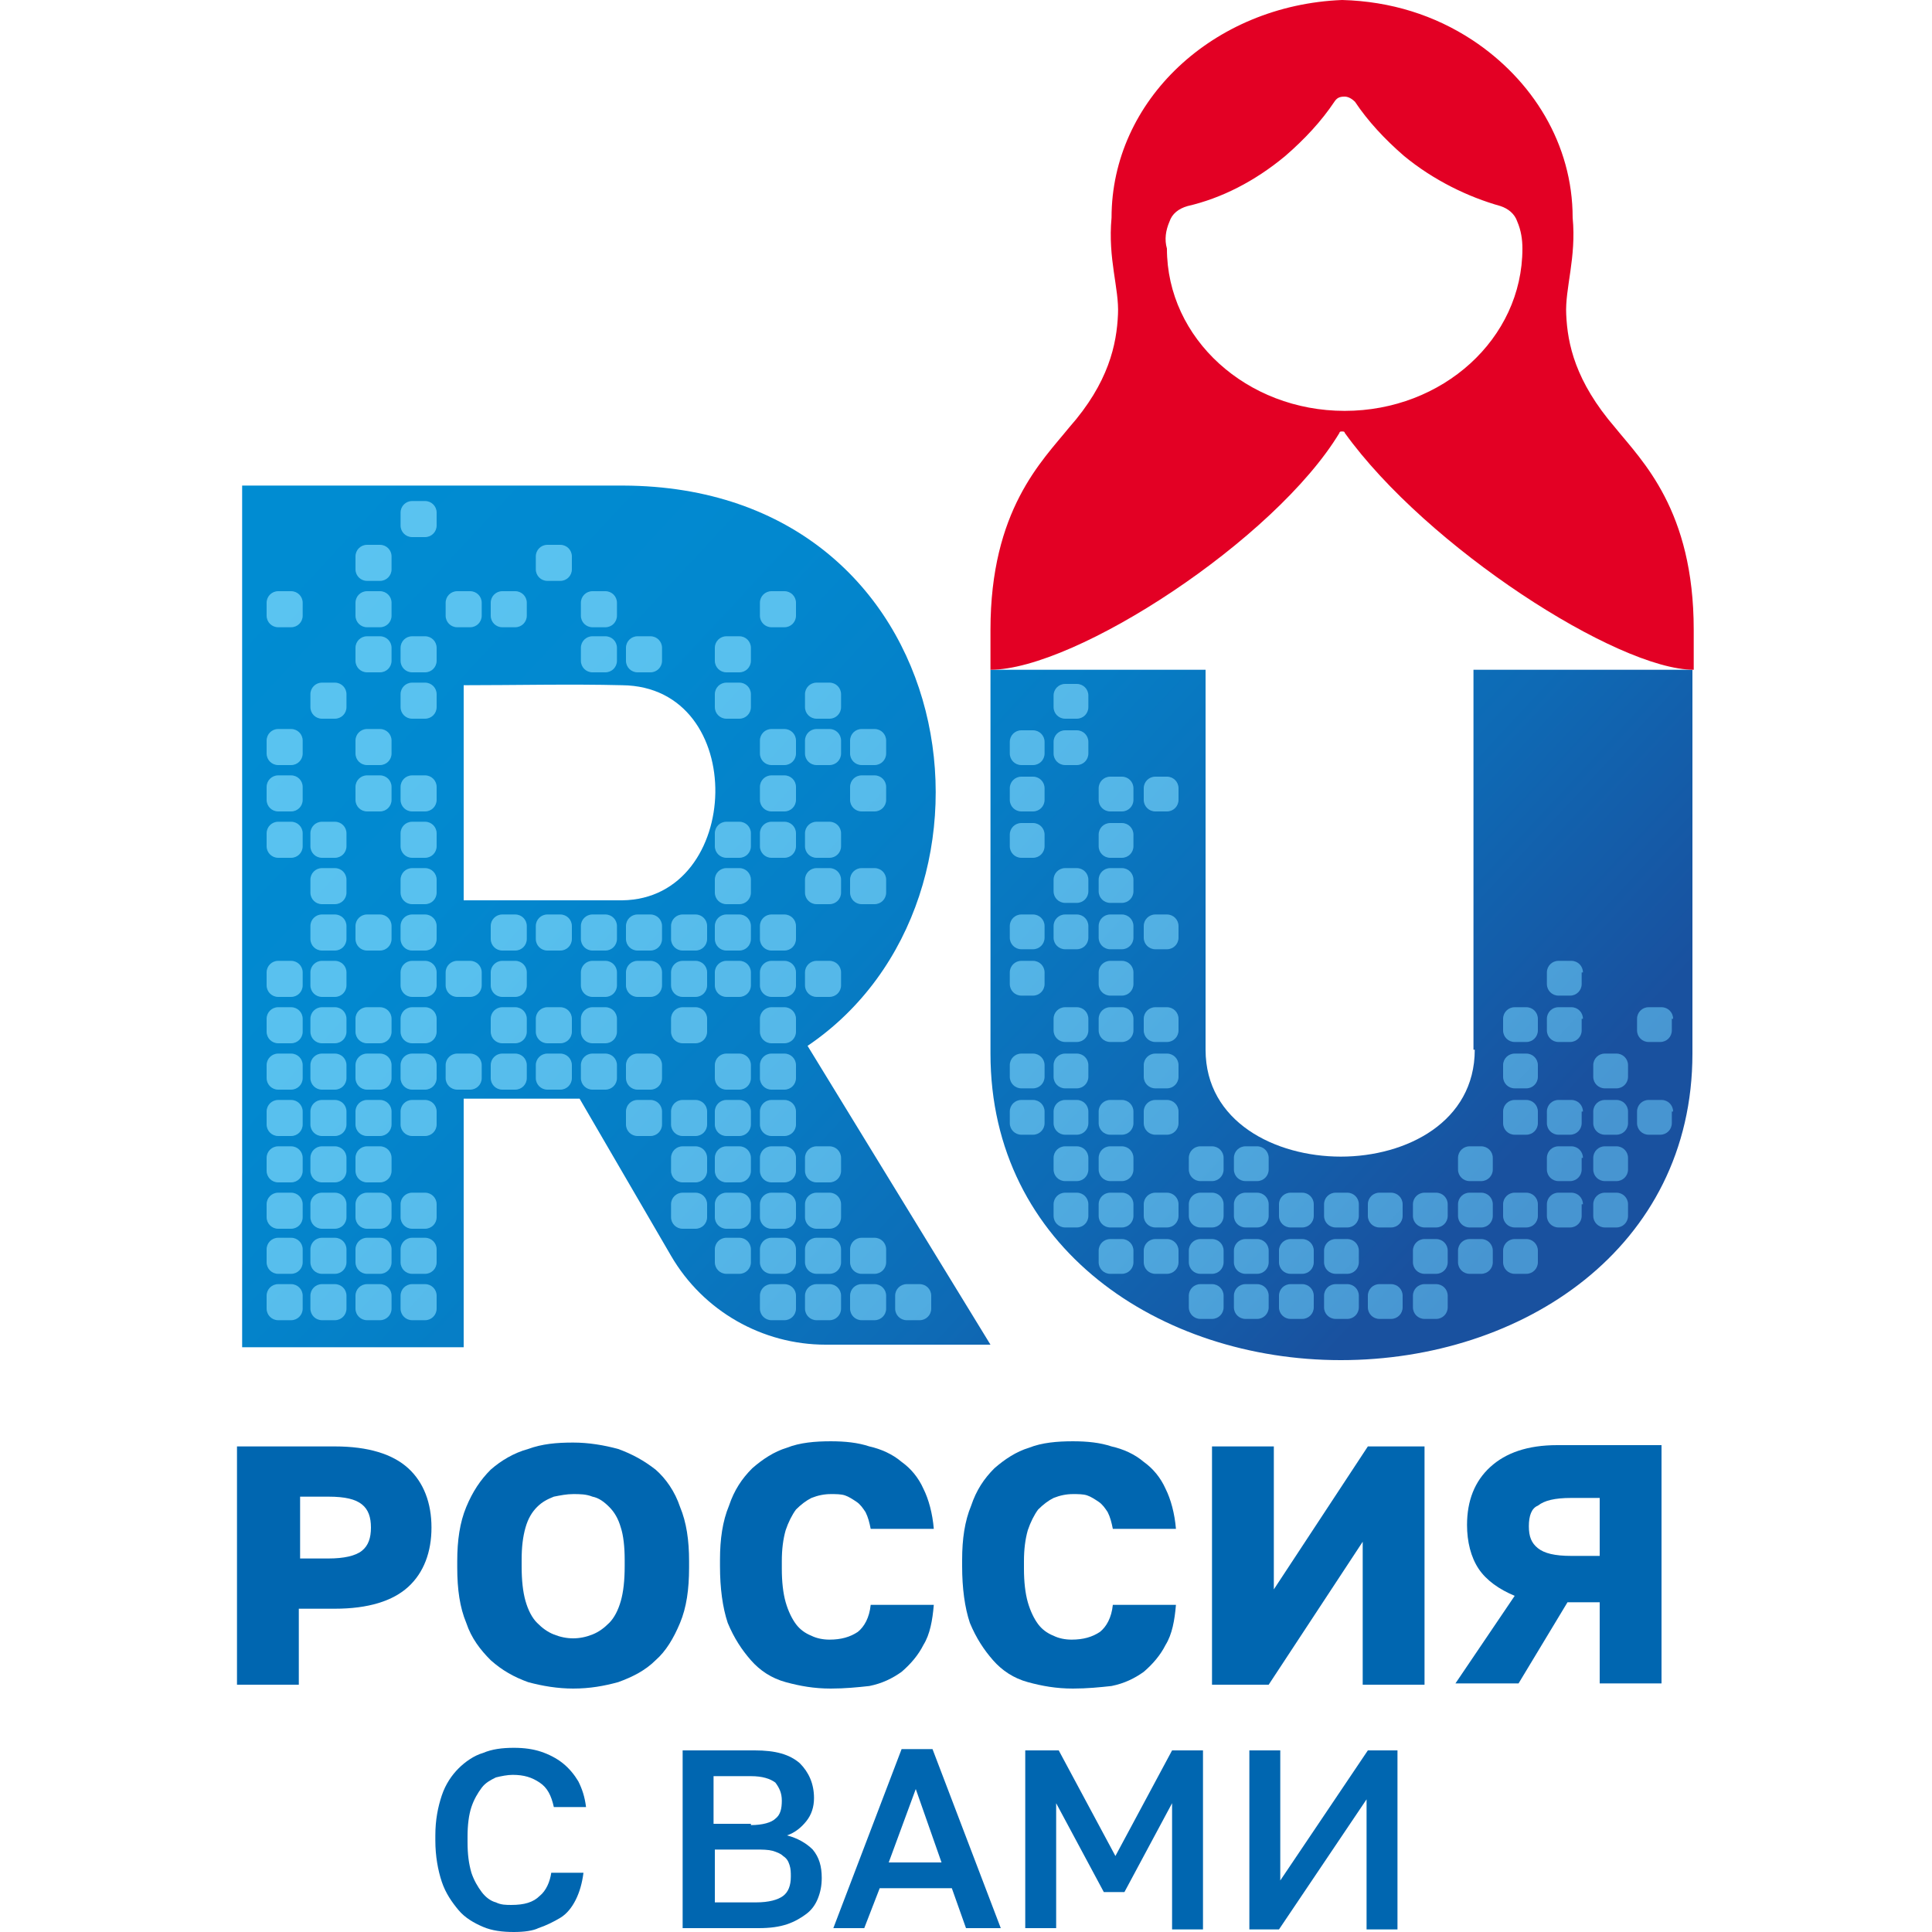 <svg xmlns="http://www.w3.org/2000/svg" xmlns:xlink="http://www.w3.org/1999/xlink" id="Layer_1" x="0px" y="0px" viewBox="0 0 150 150" style="enable-background:new 0 0 150 150;" xml:space="preserve"><g>	<linearGradient id="SVGID_1_" gradientUnits="userSpaceOnUse" x1="28.27" y1="34.758" x2="103.651" y2="104.831">		<stop offset="3.952570e-03" style="stop-color:#008CD2"></stop>		<stop offset="0.273" style="stop-color:#0288CF"></stop>		<stop offset="0.525" style="stop-color:#067DC5"></stop>		<stop offset="0.77" style="stop-color:#0E6AB5"></stop>		<stop offset="1" style="stop-color:#19519F"></stop>	</linearGradient>	<path style="fill:url(#SVGID_1_);" d="M76.9,104.4H64.1c-4.9,0-9.5-2.6-12-6.9L45,85.3h-9v19.3c-5.8,0-11.7,0-17.2,0   c0-22.4,0-44.3,0-66.9c9.7,0,19.7,0,29.6,0c26.5,0.1,31.3,32,14.3,43.5L76.9,104.4z M48.3,53.2c-4-0.1-8.3,0-12.3,0   c0,5.5,0,11.3,0,16.7h12.3C57.7,69.8,58.2,53.3,48.3,53.2z M131.5,52L131.5,52L131.5,52L131.5,52z M114.5,81.5   c0,5.6-5.3,8.3-10.4,8.3c-5.1,0-10.5-2.7-10.5-8.3V52H76.9h0h0l0,9.5c0,0.2,0,0.5,0,0.7v19.6c0,15.1,13.2,23.8,27.2,23.8   c14.1,0,27.3-8.7,27.3-23.8V62.1c0-0.2,0-0.4,0-0.6V52h-17V81.5z"></path></g><linearGradient id="SVGID_00000056404182391467511440000009304725402183702459_" gradientUnits="userSpaceOnUse" x1="22.339" y1="41.87" x2="100.778" y2="113.747">	<stop offset="3.952570e-03" style="stop-color:#5AC4F1"></stop>	<stop offset="0.304" style="stop-color:#58C0EE"></stop>	<stop offset="0.585" style="stop-color:#54B5E7"></stop>	<stop offset="0.858" style="stop-color:#4CA2DA"></stop>	<stop offset="1" style="stop-color:#4795D1"></stop></linearGradient><path style="fill:url(#SVGID_00000056404182391467511440000009304725402183702459_);" d="M95,100.6c0-0.5-0.4-0.9-0.9-0.9h-0.9  c-0.5,0-0.9,0.4-0.9,0.9v0.9c0,0.5,0.4,0.9,0.9,0.9h0.9c0.5,0,0.9-0.4,0.9-0.9V100.6z M102,100.6c0-0.5-0.4-0.9-0.9-0.9h-0.9  c-0.5,0-0.9,0.4-0.9,0.9v0.9c0,0.5,0.4,0.9,0.9,0.9h0.9c0.5,0,0.9-0.4,0.9-0.9V100.6z M98.5,100.6c0-0.5-0.4-0.9-0.9-0.9h-0.9  c-0.5,0-0.9,0.4-0.9,0.9v0.9c0,0.5,0.4,0.9,0.9,0.9h0.9c0.5,0,0.9-0.4,0.9-0.9V100.6z M105.5,100.6c0-0.5-0.4-0.9-0.9-0.9h-0.9  c-0.5,0-0.9,0.4-0.9,0.9v0.9c0,0.5,0.4,0.9,0.9,0.9h0.9c0.5,0,0.9-0.4,0.9-0.9V100.6z M112.4,100.6c0-0.5-0.4-0.9-0.9-0.9h-0.9  c-0.5,0-0.9,0.4-0.9,0.9v0.9c0,0.5,0.4,0.9,0.9,0.9h0.9c0.5,0,0.9-0.4,0.9-0.9V100.6z M108.9,100.6c0-0.5-0.4-0.9-0.9-0.9h-0.9  c-0.5,0-0.9,0.4-0.9,0.9v0.9c0,0.5,0.4,0.9,0.9,0.9h0.9c0.5,0,0.9-0.4,0.9-0.9V100.6z M88,97.1c0-0.5-0.4-0.9-0.9-0.9h-0.9  c-0.5,0-0.9,0.4-0.9,0.9V98c0,0.5,0.4,0.9,0.9,0.9h0.9c0.5,0,0.9-0.4,0.9-0.9V97.1z M91.5,97.1c0-0.5-0.4-0.9-0.9-0.9h-0.9  c-0.5,0-0.9,0.4-0.9,0.9V98c0,0.5,0.4,0.9,0.9,0.9h0.9c0.5,0,0.9-0.4,0.9-0.9V97.1z M95,97.1c0-0.5-0.4-0.9-0.9-0.9h-0.9  c-0.5,0-0.9,0.4-0.9,0.9V98c0,0.5,0.4,0.9,0.9,0.9h0.9c0.5,0,0.9-0.4,0.9-0.9V97.1z M98.5,97.1c0-0.5-0.4-0.9-0.9-0.9h-0.9  c-0.5,0-0.9,0.4-0.9,0.9V98c0,0.5,0.4,0.9,0.9,0.9h0.9c0.5,0,0.9-0.4,0.9-0.9V97.1z M102,97.1c0-0.5-0.4-0.9-0.9-0.9h-0.9  c-0.5,0-0.9,0.4-0.9,0.9V98c0,0.5,0.4,0.9,0.9,0.9h0.9c0.5,0,0.9-0.4,0.9-0.9V97.1z M105.5,97.1c0-0.5-0.4-0.9-0.9-0.9h-0.9  c-0.5,0-0.9,0.4-0.9,0.9V98c0,0.5,0.4,0.9,0.9,0.9h0.9c0.5,0,0.9-0.4,0.9-0.9V97.1z M112.4,97.1c0-0.5-0.4-0.9-0.9-0.9h-0.9  c-0.5,0-0.9,0.4-0.9,0.9V98c0,0.5,0.4,0.9,0.9,0.9h0.9c0.5,0,0.9-0.4,0.9-0.9V97.1z M115.9,97.1c0-0.5-0.4-0.9-0.9-0.9h-0.9  c-0.5,0-0.9,0.4-0.9,0.9V98c0,0.5,0.4,0.9,0.9,0.9h0.9c0.5,0,0.9-0.4,0.9-0.9V97.1z M119.4,97.1c0-0.5-0.4-0.9-0.9-0.9h-0.9  c-0.5,0-0.9,0.4-0.9,0.9V98c0,0.5,0.4,0.9,0.9,0.9h0.9c0.5,0,0.9-0.4,0.9-0.9V97.1z M84.5,93.5c0-0.5-0.4-0.9-0.9-0.9h-0.9  c-0.5,0-0.9,0.4-0.9,0.9v0.9c0,0.5,0.4,0.9,0.9,0.9h0.9c0.5,0,0.9-0.4,0.9-0.9V93.5z M88,93.5c0-0.5-0.4-0.9-0.9-0.9h-0.9  c-0.5,0-0.9,0.4-0.9,0.9v0.9c0,0.5,0.4,0.9,0.9,0.9h0.9c0.5,0,0.9-0.4,0.9-0.9V93.5z M91.5,93.5c0-0.5-0.4-0.9-0.9-0.9h-0.9  c-0.5,0-0.9,0.4-0.9,0.9v0.9c0,0.5,0.4,0.9,0.9,0.9h0.9c0.5,0,0.9-0.4,0.9-0.9V93.5z M95,93.5c0-0.5-0.4-0.9-0.9-0.9h-0.9  c-0.5,0-0.9,0.4-0.9,0.9v0.9c0,0.5,0.4,0.9,0.9,0.9h0.9c0.5,0,0.9-0.4,0.9-0.9V93.5z M102,93.5c0-0.5-0.4-0.9-0.9-0.9h-0.9  c-0.5,0-0.9,0.4-0.9,0.9v0.9c0,0.5,0.4,0.9,0.9,0.9h0.9c0.5,0,0.9-0.4,0.9-0.9V93.5z M98.5,93.5c0-0.5-0.4-0.9-0.9-0.9h-0.9  c-0.5,0-0.9,0.4-0.9,0.9v0.9c0,0.5,0.4,0.9,0.9,0.9h0.9c0.5,0,0.9-0.4,0.9-0.9V93.5z M105.5,93.5c0-0.5-0.4-0.9-0.9-0.9h-0.9  c-0.5,0-0.9,0.4-0.9,0.9v0.9c0,0.5,0.4,0.9,0.9,0.9h0.9c0.5,0,0.9-0.4,0.9-0.9V93.5z M112.4,93.5c0-0.5-0.4-0.9-0.9-0.9h-0.9  c-0.5,0-0.9,0.4-0.9,0.9v0.9c0,0.5,0.4,0.9,0.9,0.9h0.9c0.5,0,0.9-0.4,0.9-0.9V93.5z M108.9,93.5c0-0.5-0.4-0.9-0.9-0.9h-0.9  c-0.5,0-0.9,0.4-0.9,0.9v0.9c0,0.5,0.4,0.9,0.9,0.9h0.9c0.5,0,0.9-0.4,0.9-0.9V93.5z M115.9,93.5c0-0.5-0.4-0.9-0.9-0.9h-0.9  c-0.5,0-0.9,0.4-0.9,0.9v0.9c0,0.5,0.4,0.9,0.9,0.9h0.9c0.5,0,0.9-0.4,0.9-0.9V93.5z M119.4,93.5c0-0.5-0.4-0.9-0.9-0.9h-0.9  c-0.5,0-0.9,0.4-0.9,0.9v0.9c0,0.5,0.4,0.9,0.9,0.9h0.9c0.5,0,0.9-0.4,0.9-0.9V93.5z M122.9,93.5c0-0.5-0.4-0.9-0.9-0.9H121  c-0.5,0-0.9,0.4-0.9,0.9v0.9c0,0.5,0.4,0.9,0.9,0.9h0.9c0.5,0,0.9-0.4,0.9-0.9V93.5z M122.9,89.9c0-0.5-0.4-0.9-0.9-0.9H121  c-0.5,0-0.9,0.4-0.9,0.9v0.9c0,0.5,0.4,0.9,0.9,0.9h0.9c0.5,0,0.9-0.4,0.9-0.9V89.9z M126.4,93.5c0-0.5-0.4-0.9-0.9-0.9h-0.9  c-0.5,0-0.9,0.4-0.9,0.9v0.9c0,0.5,0.4,0.9,0.9,0.9h0.9c0.5,0,0.9-0.4,0.9-0.9V93.5z M84.5,89.9c0-0.5-0.4-0.9-0.9-0.9h-0.9  c-0.5,0-0.9,0.4-0.9,0.9v0.9c0,0.5,0.4,0.9,0.9,0.9h0.9c0.5,0,0.9-0.4,0.9-0.9V89.9z M88,89.9c0-0.5-0.4-0.9-0.9-0.9h-0.9  c-0.5,0-0.9,0.4-0.9,0.9v0.9c0,0.5,0.4,0.9,0.9,0.9h0.9c0.5,0,0.9-0.4,0.9-0.9V89.9z M95,89.9c0-0.5-0.4-0.9-0.9-0.9h-0.9  c-0.5,0-0.9,0.4-0.9,0.9v0.9c0,0.5,0.4,0.9,0.9,0.9h0.9c0.5,0,0.9-0.4,0.9-0.9V89.9z M98.5,89.9c0-0.5-0.4-0.9-0.9-0.9h-0.9  c-0.5,0-0.9,0.4-0.9,0.9v0.9c0,0.5,0.4,0.9,0.9,0.9h0.9c0.5,0,0.9-0.4,0.9-0.9V89.9z M115.9,89.9c0-0.5-0.4-0.9-0.9-0.9h-0.9  c-0.5,0-0.9,0.4-0.9,0.9v0.9c0,0.5,0.4,0.9,0.9,0.9h0.9c0.5,0,0.9-0.4,0.9-0.9V89.9z M126.4,89.9c0-0.5-0.4-0.9-0.9-0.9h-0.9  c-0.5,0-0.9,0.4-0.9,0.9v0.9c0,0.5,0.4,0.9,0.9,0.9h0.9c0.5,0,0.9-0.4,0.9-0.9V89.9z M81.1,86.3c0-0.5-0.4-0.9-0.9-0.9h-0.9  c-0.5,0-0.9,0.4-0.9,0.9v0.9c0,0.5,0.4,0.9,0.9,0.9h0.9c0.5,0,0.9-0.4,0.9-0.9V86.3z M84.5,86.3c0-0.5-0.4-0.9-0.9-0.9h-0.9  c-0.5,0-0.9,0.4-0.9,0.9v0.9c0,0.5,0.4,0.9,0.9,0.9h0.9c0.5,0,0.9-0.4,0.9-0.9V86.3z M88,86.3c0-0.5-0.4-0.9-0.9-0.9h-0.9  c-0.5,0-0.9,0.4-0.9,0.9v0.9c0,0.5,0.4,0.9,0.9,0.9h0.9c0.5,0,0.9-0.4,0.9-0.9V86.3z M91.5,86.3c0-0.5-0.4-0.9-0.9-0.9h-0.9  c-0.5,0-0.9,0.4-0.9,0.9v0.9c0,0.5,0.4,0.9,0.9,0.9h0.9c0.5,0,0.9-0.4,0.9-0.9V86.3z M119.4,86.3c0-0.5-0.4-0.9-0.9-0.9h-0.9  c-0.5,0-0.9,0.4-0.9,0.9v0.9c0,0.5,0.4,0.9,0.9,0.9h0.9c0.5,0,0.9-0.4,0.9-0.9V86.3z M122.9,86.3c0-0.5-0.4-0.9-0.9-0.9H121  c-0.5,0-0.9,0.4-0.9,0.9v0.9c0,0.5,0.4,0.9,0.9,0.9h0.9c0.5,0,0.9-0.4,0.9-0.9V86.3z M126.4,86.3c0-0.5-0.4-0.9-0.9-0.9h-0.9  c-0.5,0-0.9,0.4-0.9,0.9v0.9c0,0.5,0.4,0.9,0.9,0.9h0.9c0.5,0,0.9-0.4,0.9-0.9V86.3z M129.9,86.3c0-0.5-0.4-0.9-0.9-0.9H128  c-0.5,0-0.9,0.4-0.9,0.9v0.9c0,0.5,0.4,0.9,0.9,0.9h0.9c0.5,0,0.9-0.4,0.9-0.9V86.3z M81.1,82.7c0-0.5-0.4-0.9-0.9-0.9h-0.9  c-0.5,0-0.9,0.4-0.9,0.9v0.9c0,0.5,0.4,0.9,0.9,0.9h0.9c0.5,0,0.9-0.4,0.9-0.9V82.7z M84.5,82.7c0-0.5-0.4-0.9-0.9-0.9h-0.9  c-0.5,0-0.9,0.4-0.9,0.9v0.9c0,0.5,0.4,0.9,0.9,0.9h0.9c0.5,0,0.9-0.4,0.9-0.9V82.7z M91.5,82.7c0-0.5-0.4-0.9-0.9-0.9h-0.9  c-0.5,0-0.9,0.4-0.9,0.9v0.9c0,0.5,0.4,0.9,0.9,0.9h0.9c0.5,0,0.9-0.4,0.9-0.9V82.7z M119.4,82.7c0-0.5-0.4-0.9-0.9-0.9h-0.9  c-0.5,0-0.9,0.4-0.9,0.9v0.9c0,0.5,0.4,0.9,0.9,0.9h0.9c0.5,0,0.9-0.4,0.9-0.9V82.7z M126.4,82.7c0-0.5-0.4-0.9-0.9-0.9h-0.9  c-0.5,0-0.9,0.4-0.9,0.9v0.9c0,0.5,0.4,0.9,0.9,0.9h0.9c0.5,0,0.9-0.4,0.9-0.9V82.7z M84.5,79.1c0-0.5-0.4-0.9-0.9-0.9h-0.9  c-0.5,0-0.9,0.4-0.9,0.9v0.9c0,0.5,0.4,0.9,0.9,0.9h0.9c0.5,0,0.9-0.4,0.9-0.9V79.1z M88,79.1c0-0.5-0.4-0.9-0.9-0.9h-0.9  c-0.5,0-0.9,0.4-0.9,0.9v0.9c0,0.5,0.4,0.9,0.9,0.9h0.9c0.5,0,0.9-0.4,0.9-0.9V79.1z M91.5,79.1c0-0.5-0.4-0.9-0.9-0.9h-0.9  c-0.5,0-0.9,0.4-0.9,0.9v0.9c0,0.5,0.4,0.9,0.9,0.9h0.9c0.5,0,0.9-0.4,0.9-0.9V79.1z M119.4,79.1c0-0.5-0.4-0.9-0.9-0.9h-0.9  c-0.5,0-0.9,0.4-0.9,0.9v0.9c0,0.5,0.4,0.9,0.9,0.9h0.9c0.5,0,0.9-0.4,0.9-0.9V79.1z M122.9,79.1c0-0.5-0.4-0.9-0.9-0.9H121  c-0.5,0-0.9,0.4-0.9,0.9v0.9c0,0.5,0.4,0.9,0.9,0.9h0.9c0.5,0,0.9-0.4,0.9-0.9V79.1z M129.9,79.1c0-0.5-0.4-0.9-0.9-0.9H128  c-0.5,0-0.9,0.4-0.9,0.9v0.9c0,0.5,0.4,0.9,0.9,0.9h0.9c0.5,0,0.9-0.4,0.9-0.9V79.1z M81.1,75.5c0-0.5-0.4-0.9-0.9-0.9h-0.9  c-0.5,0-0.9,0.4-0.9,0.9v0.9c0,0.5,0.4,0.9,0.9,0.9h0.9c0.5,0,0.9-0.4,0.9-0.9V75.5z M88,75.5c0-0.5-0.4-0.9-0.9-0.9h-0.9  c-0.5,0-0.9,0.4-0.9,0.9v0.9c0,0.5,0.4,0.9,0.9,0.9h0.9c0.5,0,0.9-0.4,0.9-0.9V75.5z M122.9,75.5c0-0.5-0.4-0.9-0.9-0.9H121  c-0.5,0-0.9,0.4-0.9,0.9v0.9c0,0.5,0.4,0.9,0.9,0.9h0.9c0.5,0,0.9-0.4,0.9-0.9V75.5z M81.1,71.9c0-0.5-0.4-0.9-0.9-0.9h-0.9  c-0.5,0-0.9,0.4-0.9,0.9v0.9c0,0.5,0.4,0.9,0.9,0.9h0.9c0.5,0,0.9-0.4,0.9-0.9V71.9z M84.5,71.9c0-0.5-0.4-0.9-0.9-0.9h-0.9  c-0.5,0-0.9,0.4-0.9,0.9v0.9c0,0.5,0.4,0.9,0.9,0.9h0.9c0.5,0,0.9-0.4,0.9-0.9V71.9z M91.5,71.9c0-0.5-0.4-0.9-0.9-0.9h-0.9  c-0.5,0-0.9,0.4-0.9,0.9v0.9c0,0.5,0.4,0.9,0.9,0.9h0.9c0.5,0,0.9-0.4,0.9-0.9V71.9z M84.5,68.3c0-0.5-0.4-0.9-0.9-0.9h-0.9  c-0.5,0-0.9,0.4-0.9,0.9v0.9c0,0.5,0.4,0.9,0.9,0.9h0.9c0.5,0,0.9-0.4,0.9-0.9V68.3z M81.1,64.8c0-0.5-0.4-0.9-0.9-0.9h-0.9  c-0.5,0-0.9,0.4-0.9,0.9v0.9c0,0.5,0.4,0.9,0.9,0.9h0.9c0.5,0,0.9-0.4,0.9-0.9V64.8z M88,64.8c0-0.5-0.4-0.9-0.9-0.9h-0.9  c-0.5,0-0.9,0.4-0.9,0.9v0.9c0,0.5,0.4,0.9,0.9,0.9h0.9c0.5,0,0.9-0.4,0.9-0.9V64.8z M88,68.3c0-0.5-0.4-0.9-0.9-0.9h-0.9  c-0.5,0-0.9,0.4-0.9,0.9v0.9c0,0.5,0.4,0.9,0.9,0.9h0.9c0.5,0,0.9-0.4,0.9-0.9V68.3z M88,71.9c0-0.5-0.4-0.9-0.9-0.9h-0.9  c-0.5,0-0.9,0.4-0.9,0.9v0.9c0,0.5,0.4,0.9,0.9,0.9h0.9c0.5,0,0.9-0.4,0.9-0.9V71.9z M81.1,61.2c0-0.5-0.4-0.9-0.9-0.9h-0.9  c-0.5,0-0.9,0.4-0.9,0.9v0.9c0,0.5,0.4,0.9,0.9,0.9h0.9c0.5,0,0.9-0.4,0.9-0.9V61.2z M88,61.2c0-0.5-0.4-0.9-0.9-0.9h-0.9  c-0.5,0-0.9,0.4-0.9,0.9v0.9c0,0.5,0.4,0.9,0.9,0.9h0.9c0.5,0,0.9-0.4,0.9-0.9V61.2z M91.5,61.2c0-0.5-0.4-0.9-0.9-0.9h-0.9  c-0.5,0-0.9,0.4-0.9,0.9v0.9c0,0.5,0.4,0.9,0.9,0.9h0.9c0.5,0,0.9-0.4,0.9-0.9V61.2z M81.1,57.6c0-0.5-0.4-0.9-0.9-0.9h-0.9  c-0.5,0-0.9,0.4-0.9,0.9v0.9c0,0.5,0.4,0.9,0.9,0.9h0.9c0.5,0,0.9-0.4,0.9-0.9V57.6z M84.5,57.6c0-0.5-0.4-0.9-0.9-0.9h-0.9  c-0.5,0-0.9,0.4-0.9,0.9v0.9c0,0.5,0.4,0.9,0.9,0.9h0.9c0.5,0,0.9-0.4,0.9-0.9V57.6z M84.5,54c0-0.5-0.4-0.9-0.9-0.9h-0.9  c-0.5,0-0.9,0.4-0.9,0.9v0.9c0,0.5,0.4,0.9,0.9,0.9h0.9c0.5,0,0.9-0.4,0.9-0.9V54z M61.8,100.6c0-0.5-0.4-0.9-0.9-0.9h-1  c-0.5,0-0.9,0.4-0.9,0.9v1c0,0.5,0.4,0.9,0.9,0.9h1c0.5,0,0.9-0.4,0.9-0.9V100.6z M65.3,100.6c0-0.5-0.4-0.9-0.9-0.9h-1  c-0.5,0-0.9,0.4-0.9,0.9v1c0,0.5,0.4,0.9,0.9,0.9h1c0.5,0,0.9-0.4,0.9-0.9V100.6z M68.8,100.6c0-0.5-0.4-0.9-0.9-0.9h-1  c-0.5,0-0.9,0.4-0.9,0.9v1c0,0.5,0.4,0.9,0.9,0.9h1c0.5,0,0.9-0.4,0.9-0.9V100.6z M72.3,100.6c0-0.5-0.4-0.9-0.9-0.9h-1  c-0.5,0-0.9,0.4-0.9,0.9v1c0,0.5,0.4,0.9,0.9,0.9h1c0.5,0,0.9-0.4,0.9-0.9V100.6z M58.3,97c0-0.5-0.4-0.9-0.9-0.9h-1  c-0.5,0-0.9,0.4-0.9,0.9v1c0,0.5,0.4,0.9,0.9,0.9h1c0.5,0,0.9-0.4,0.9-0.9V97z M61.8,97c0-0.5-0.4-0.9-0.9-0.9h-1  c-0.5,0-0.9,0.4-0.9,0.9v1c0,0.5,0.4,0.9,0.9,0.9h1c0.5,0,0.9-0.4,0.9-0.9V97z M65.3,97c0-0.5-0.4-0.9-0.9-0.9h-1  c-0.5,0-0.9,0.4-0.9,0.9v1c0,0.5,0.4,0.9,0.9,0.9h1c0.5,0,0.9-0.4,0.9-0.9V97z M68.8,97c0-0.5-0.4-0.9-0.9-0.9h-1  c-0.5,0-0.9,0.4-0.9,0.9v1c0,0.5,0.4,0.9,0.9,0.9h1c0.5,0,0.9-0.4,0.9-0.9V97z M54.9,93.5c0-0.5-0.4-0.9-0.9-0.9h-1  c-0.5,0-0.9,0.4-0.9,0.9v1c0,0.5,0.4,0.9,0.9,0.9h1c0.5,0,0.9-0.4,0.9-0.9V93.5z M58.3,93.5c0-0.5-0.4-0.9-0.9-0.9h-1  c-0.5,0-0.9,0.4-0.9,0.9v1c0,0.5,0.4,0.9,0.9,0.9h1c0.5,0,0.9-0.4,0.9-0.9V93.5z M61.8,93.5c0-0.5-0.4-0.9-0.9-0.9h-1  c-0.5,0-0.9,0.4-0.9,0.9v1c0,0.5,0.4,0.9,0.9,0.9h1c0.5,0,0.9-0.4,0.9-0.9V93.5z M65.3,93.5c0-0.5-0.4-0.9-0.9-0.9h-1  c-0.5,0-0.9,0.4-0.9,0.9v1c0,0.5,0.4,0.9,0.9,0.9h1c0.5,0,0.9-0.4,0.9-0.9V93.5z M65.3,89.9c0-0.5-0.4-0.9-0.9-0.9h-1  c-0.5,0-0.9,0.4-0.9,0.9v1c0,0.5,0.4,0.9,0.9,0.9h1c0.5,0,0.9-0.4,0.9-0.9V89.9z M61.8,75.5c0-0.5-0.4-0.9-0.9-0.9h-1  c-0.5,0-0.9,0.4-0.9,0.9v1c0,0.5,0.4,0.9,0.9,0.9h1c0.5,0,0.9-0.4,0.9-0.9V75.5z M54.9,89.9c0-0.5-0.4-0.9-0.9-0.9h-1  c-0.5,0-0.9,0.4-0.9,0.9v1c0,0.5,0.4,0.9,0.9,0.9h1c0.5,0,0.9-0.4,0.9-0.9V89.9z M58.3,89.9c0-0.5-0.4-0.9-0.9-0.9h-1  c-0.5,0-0.9,0.4-0.9,0.9v1c0,0.5,0.4,0.9,0.9,0.9h1c0.5,0,0.9-0.4,0.9-0.9V89.9z M61.8,89.9c0-0.5-0.4-0.9-0.9-0.9h-1  c-0.5,0-0.9,0.4-0.9,0.9v1c0,0.5,0.4,0.9,0.9,0.9h1c0.5,0,0.9-0.4,0.9-0.9V89.9z M51.4,86.3c0-0.5-0.4-0.9-0.9-0.9h-1  c-0.5,0-0.9,0.4-0.9,0.9v1c0,0.5,0.4,0.9,0.9,0.9h1c0.5,0,0.9-0.4,0.9-0.9V86.3z M54.9,86.3c0-0.5-0.4-0.9-0.9-0.9h-1  c-0.5,0-0.9,0.4-0.9,0.9v1c0,0.5,0.4,0.9,0.9,0.9h1c0.5,0,0.9-0.4,0.9-0.9V86.3z M58.3,86.3c0-0.5-0.4-0.9-0.9-0.9h-1  c-0.5,0-0.9,0.4-0.9,0.9v1c0,0.5,0.4,0.9,0.9,0.9h1c0.5,0,0.9-0.4,0.9-0.9V86.3z M61.8,86.3c0-0.5-0.4-0.9-0.9-0.9h-1  c-0.5,0-0.9,0.4-0.9,0.9v1c0,0.5,0.4,0.9,0.9,0.9h1c0.5,0,0.9-0.4,0.9-0.9V86.3z M61.8,82.7c0-0.5-0.4-0.9-0.9-0.9h-1  c-0.5,0-0.9,0.4-0.9,0.9v1c0,0.5,0.4,0.9,0.9,0.9h1c0.5,0,0.9-0.4,0.9-0.9V82.7z M37.4,82.7c0-0.5-0.4-0.9-0.9-0.9h-1  c-0.5,0-0.9,0.4-0.9,0.9v1c0,0.5,0.4,0.9,0.9,0.9h1c0.5,0,0.9-0.4,0.9-0.9V82.7z M40.9,82.7c0-0.5-0.4-0.9-0.9-0.9h-1  c-0.5,0-0.9,0.4-0.9,0.9v1c0,0.5,0.4,0.9,0.9,0.9h1c0.5,0,0.9-0.4,0.9-0.9V82.7z M44.4,82.7c0-0.5-0.4-0.9-0.9-0.9h-1  c-0.5,0-0.9,0.4-0.9,0.9v1c0,0.5,0.4,0.9,0.9,0.9h1c0.5,0,0.9-0.4,0.9-0.9V82.7z M47.9,82.7c0-0.5-0.4-0.9-0.9-0.9h-1  c-0.5,0-0.9,0.4-0.9,0.9v1c0,0.5,0.4,0.9,0.9,0.9h1c0.5,0,0.9-0.4,0.9-0.9V82.7z M51.4,82.7c0-0.5-0.4-0.9-0.9-0.9h-1  c-0.5,0-0.9,0.4-0.9,0.9v1c0,0.5,0.4,0.9,0.9,0.9h1c0.5,0,0.9-0.4,0.9-0.9V82.7z M58.3,82.7c0-0.5-0.4-0.9-0.9-0.9h-1  c-0.5,0-0.9,0.4-0.9,0.9v1c0,0.5,0.4,0.9,0.9,0.9h1c0.5,0,0.9-0.4,0.9-0.9V82.7z M44.4,79.1c0-0.5-0.4-0.9-0.9-0.9h-1  c-0.5,0-0.9,0.4-0.9,0.9v1c0,0.5,0.4,0.9,0.9,0.9h1c0.5,0,0.9-0.4,0.9-0.9V79.1z M40.9,79.1c0-0.5-0.4-0.9-0.9-0.9h-1  c-0.5,0-0.9,0.4-0.9,0.9v1c0,0.5,0.4,0.9,0.9,0.9h1c0.5,0,0.9-0.4,0.9-0.9V79.1z M47.9,79.1c0-0.5-0.4-0.9-0.9-0.9h-1  c-0.5,0-0.9,0.4-0.9,0.9v1c0,0.5,0.4,0.9,0.9,0.9h1c0.5,0,0.9-0.4,0.9-0.9V79.1z M61.8,79.1c0-0.5-0.4-0.9-0.9-0.9h-1  c-0.5,0-0.9,0.4-0.9,0.9v1c0,0.5,0.4,0.9,0.9,0.9h1c0.5,0,0.9-0.4,0.9-0.9V79.1z M54.9,79.1c0-0.5-0.4-0.9-0.9-0.9h-1  c-0.5,0-0.9,0.4-0.9,0.9v1c0,0.5,0.4,0.9,0.9,0.9h1c0.5,0,0.9-0.4,0.9-0.9V79.1z M40.9,75.5c0-0.5-0.4-0.9-0.9-0.9h-1  c-0.5,0-0.9,0.4-0.9,0.9v1c0,0.5,0.4,0.9,0.9,0.9h1c0.5,0,0.9-0.4,0.9-0.9V75.5z M37.4,75.5c0-0.5-0.4-0.9-0.9-0.9h-1  c-0.5,0-0.9,0.4-0.9,0.9v1c0,0.5,0.4,0.9,0.9,0.9h1c0.5,0,0.9-0.4,0.9-0.9V75.5z M47.9,75.5c0-0.5-0.4-0.9-0.9-0.9h-1  c-0.5,0-0.9,0.4-0.9,0.9v1c0,0.5,0.4,0.9,0.9,0.9h1c0.5,0,0.9-0.4,0.9-0.9V75.5z M51.4,75.5c0-0.5-0.4-0.9-0.9-0.9h-1  c-0.5,0-0.9,0.4-0.9,0.9v1c0,0.5,0.4,0.9,0.9,0.9h1c0.5,0,0.9-0.4,0.9-0.9V75.5z M54.9,75.5c0-0.5-0.4-0.9-0.9-0.9h-1  c-0.5,0-0.9,0.4-0.9,0.9v1c0,0.5,0.4,0.9,0.9,0.9h1c0.5,0,0.9-0.4,0.9-0.9V75.5z M65.3,75.5c0-0.5-0.4-0.9-0.9-0.9h-1  c-0.5,0-0.9,0.4-0.9,0.9v1c0,0.5,0.4,0.9,0.9,0.9h1c0.5,0,0.9-0.4,0.9-0.9V75.5z M58.3,75.5c0-0.5-0.4-0.9-0.9-0.9h-1  c-0.5,0-0.9,0.4-0.9,0.9v1c0,0.5,0.4,0.9,0.9,0.9h1c0.5,0,0.9-0.4,0.9-0.9V75.5z M40.9,71.9c0-0.5-0.4-0.9-0.9-0.9h-1  c-0.5,0-0.9,0.4-0.9,0.9v1c0,0.5,0.4,0.9,0.9,0.9h1c0.5,0,0.9-0.4,0.9-0.9V71.9z M44.4,71.9c0-0.5-0.4-0.9-0.9-0.9h-1  c-0.5,0-0.9,0.4-0.9,0.9v1c0,0.5,0.4,0.9,0.9,0.9h1c0.5,0,0.9-0.4,0.9-0.9V71.9z M47.9,71.9c0-0.5-0.4-0.9-0.9-0.9h-1  c-0.5,0-0.9,0.4-0.9,0.9v1c0,0.5,0.4,0.9,0.9,0.9h1c0.5,0,0.9-0.4,0.9-0.9V71.9z M51.4,71.9c0-0.5-0.4-0.9-0.9-0.9h-1  c-0.5,0-0.9,0.4-0.9,0.9v1c0,0.5,0.4,0.9,0.9,0.9h1c0.5,0,0.9-0.4,0.9-0.9V71.9z M58.3,71.9c0-0.5-0.4-0.9-0.9-0.9h-1  c-0.5,0-0.9,0.4-0.9,0.9v1c0,0.5,0.4,0.9,0.9,0.9h1c0.5,0,0.9-0.4,0.9-0.9V71.9z M61.8,71.9c0-0.5-0.4-0.9-0.9-0.9h-1  c-0.5,0-0.9,0.4-0.9,0.9v1c0,0.5,0.4,0.9,0.9,0.9h1c0.5,0,0.9-0.4,0.9-0.9V71.9z M58.3,68.3c0-0.5-0.4-0.9-0.9-0.9h-1  c-0.5,0-0.9,0.4-0.9,0.9v1c0,0.5,0.4,0.9,0.9,0.9h1c0.5,0,0.9-0.4,0.9-0.9V68.3z M65.3,68.3c0-0.5-0.4-0.9-0.9-0.9h-1  c-0.5,0-0.9,0.4-0.9,0.9v1c0,0.5,0.4,0.9,0.9,0.9h1c0.5,0,0.9-0.4,0.9-0.9V68.3z M68.8,68.3c0-0.5-0.4-0.9-0.9-0.9h-1  c-0.5,0-0.9,0.4-0.9,0.9v1c0,0.5,0.4,0.9,0.9,0.9h1c0.5,0,0.9-0.4,0.9-0.9V68.3z M58.3,64.7c0-0.5-0.4-0.9-0.9-0.9h-1  c-0.5,0-0.9,0.4-0.9,0.9v1c0,0.5,0.4,0.9,0.9,0.9h1c0.5,0,0.9-0.4,0.9-0.9V64.7z M61.8,64.7c0-0.5-0.4-0.9-0.9-0.9h-1  c-0.5,0-0.9,0.4-0.9,0.9v1c0,0.5,0.4,0.9,0.9,0.9h1c0.5,0,0.9-0.4,0.9-0.9V64.7z M65.3,64.7c0-0.5-0.4-0.9-0.9-0.9h-1  c-0.5,0-0.9,0.4-0.9,0.9v1c0,0.5,0.4,0.9,0.9,0.9h1c0.5,0,0.9-0.4,0.9-0.9V64.7z M61.8,61.1c0-0.5-0.4-0.9-0.9-0.9h-1  c-0.5,0-0.9,0.4-0.9,0.9v1c0,0.5,0.4,0.9,0.9,0.9h1c0.5,0,0.9-0.4,0.9-0.9V61.1z M68.8,61.1c0-0.5-0.4-0.9-0.9-0.9h-1  c-0.5,0-0.9,0.4-0.9,0.9v1c0,0.5,0.4,0.9,0.9,0.9h1c0.5,0,0.9-0.4,0.9-0.9V61.1z M58.3,53.9c0-0.5-0.4-0.9-0.9-0.9h-1  c-0.5,0-0.9,0.4-0.9,0.9v1c0,0.5,0.4,0.9,0.9,0.9h1c0.5,0,0.9-0.4,0.9-0.9V53.9z M61.8,57.5c0-0.5-0.4-0.9-0.9-0.9h-1  c-0.5,0-0.9,0.4-0.9,0.9v1c0,0.5,0.4,0.9,0.9,0.9h1c0.5,0,0.9-0.4,0.9-0.9V57.5z M65.3,57.5c0-0.5-0.4-0.9-0.9-0.9h-1  c-0.5,0-0.9,0.4-0.9,0.9v1c0,0.5,0.4,0.9,0.9,0.9h1c0.5,0,0.9-0.4,0.9-0.9V57.5z M68.8,57.5c0-0.5-0.4-0.9-0.9-0.9h-1  c-0.5,0-0.9,0.4-0.9,0.9v1c0,0.5,0.4,0.9,0.9,0.9h1c0.5,0,0.9-0.4,0.9-0.9V57.5z M26.9,97c0-0.5-0.4-0.9-0.9-0.9h-1  c-0.5,0-0.9,0.4-0.9,0.9v1c0,0.5,0.4,0.9,0.9,0.9h1c0.5,0,0.9-0.4,0.9-0.9V97z M26.9,93.5c0-0.5-0.4-0.9-0.9-0.9h-1  c-0.5,0-0.9,0.4-0.9,0.9v1c0,0.5,0.4,0.9,0.9,0.9h1c0.5,0,0.9-0.4,0.9-0.9V93.5z M26.9,86.3c0-0.5-0.4-0.9-0.9-0.9h-1  c-0.5,0-0.9,0.4-0.9,0.9v1c0,0.5,0.4,0.9,0.9,0.9h1c0.5,0,0.9-0.4,0.9-0.9V86.3z M26.9,82.7c0-0.5-0.4-0.9-0.9-0.9h-1  c-0.5,0-0.9,0.4-0.9,0.9v1c0,0.5,0.4,0.9,0.9,0.9h1c0.5,0,0.9-0.4,0.9-0.9V82.7z M26.9,75.5c0-0.5-0.4-0.9-0.9-0.9h-1  c-0.5,0-0.9,0.4-0.9,0.9v1c0,0.5,0.4,0.9,0.9,0.9h1c0.5,0,0.9-0.4,0.9-0.9V75.5z M26.9,71.9c0-0.5-0.4-0.9-0.9-0.9h-1  c-0.5,0-0.9,0.4-0.9,0.9v1c0,0.5,0.4,0.9,0.9,0.9h1c0.5,0,0.9-0.4,0.9-0.9V71.9z M26.9,64.7c0-0.5-0.4-0.9-0.9-0.9h-1  c-0.5,0-0.9,0.4-0.9,0.9v1c0,0.5,0.4,0.9,0.9,0.9h1c0.5,0,0.9-0.4,0.9-0.9V64.7z M26.9,53.9c0-0.5-0.4-0.9-0.9-0.9h-1  c-0.5,0-0.9,0.4-0.9,0.9v1c0,0.5,0.4,0.9,0.9,0.9h1c0.5,0,0.9-0.4,0.9-0.9V53.9z M54.9,71.9c0-0.5-0.4-0.9-0.9-0.9h-1  c-0.5,0-0.9,0.4-0.9,0.9v1c0,0.5,0.4,0.9,0.9,0.9h1c0.5,0,0.9-0.4,0.9-0.9V71.9z M65.3,53.9c0-0.5-0.4-0.9-0.9-0.9h-1  c-0.5,0-0.9,0.4-0.9,0.9v1c0,0.5,0.4,0.9,0.9,0.9h1c0.5,0,0.9-0.4,0.9-0.9V53.9z M33.9,100.6c0-0.5-0.4-0.9-0.9-0.9h-1  c-0.5,0-0.9,0.4-0.9,0.9v1c0,0.5,0.4,0.9,0.9,0.9h1c0.5,0,0.9-0.4,0.9-0.9V100.6z M33.9,97c0-0.5-0.4-0.9-0.9-0.9h-1  c-0.5,0-0.9,0.4-0.9,0.9v1c0,0.5,0.4,0.9,0.9,0.9h1c0.5,0,0.9-0.4,0.9-0.9V97z M33.9,93.5c0-0.5-0.4-0.9-0.9-0.9h-1  c-0.5,0-0.9,0.4-0.9,0.9v1c0,0.5,0.4,0.9,0.9,0.9h1c0.5,0,0.9-0.4,0.9-0.9V93.5z M33.9,86.3c0-0.5-0.4-0.9-0.9-0.9h-1  c-0.5,0-0.9,0.4-0.9,0.9v1c0,0.5,0.4,0.9,0.9,0.9h1c0.5,0,0.9-0.4,0.9-0.9V86.3z M33.9,82.7c0-0.5-0.4-0.9-0.9-0.9h-1  c-0.5,0-0.9,0.4-0.9,0.9v1c0,0.5,0.4,0.9,0.9,0.9h1c0.5,0,0.9-0.4,0.9-0.9V82.7z M33.9,79.1c0-0.5-0.4-0.9-0.9-0.9h-1  c-0.5,0-0.9,0.4-0.9,0.9v1c0,0.5,0.4,0.9,0.9,0.9h1c0.5,0,0.9-0.4,0.9-0.9V79.1z M33.9,75.5c0-0.5-0.4-0.9-0.9-0.9h-1  c-0.5,0-0.9,0.4-0.9,0.9v1c0,0.5,0.4,0.9,0.9,0.9h1c0.5,0,0.9-0.4,0.9-0.9V75.5z M33.9,71.9c0-0.5-0.4-0.9-0.9-0.9h-1  c-0.5,0-0.9,0.4-0.9,0.9v1c0,0.5,0.4,0.9,0.9,0.9h1c0.5,0,0.9-0.4,0.9-0.9V71.9z M33.9,68.3c0-0.5-0.4-0.9-0.9-0.9h-1  c-0.5,0-0.9,0.4-0.9,0.9v1c0,0.5,0.4,0.9,0.9,0.9h1c0.5,0,0.9-0.4,0.9-0.9V68.3z M33.9,64.7c0-0.5-0.4-0.9-0.9-0.9h-1  c-0.5,0-0.9,0.4-0.9,0.9v1c0,0.5,0.4,0.9,0.9,0.9h1c0.5,0,0.9-0.4,0.9-0.9V64.7z M33.9,61.1c0-0.5-0.4-0.9-0.9-0.9h-1  c-0.5,0-0.9,0.4-0.9,0.9v1c0,0.5,0.4,0.9,0.9,0.9h1c0.5,0,0.9-0.4,0.9-0.9V61.1z M33.9,53.9c0-0.5-0.4-0.9-0.9-0.9h-1  c-0.5,0-0.9,0.4-0.9,0.9v1c0,0.5,0.4,0.9,0.9,0.9h1c0.5,0,0.9-0.4,0.9-0.9V53.9z M33.9,50.3c0-0.5-0.4-0.9-0.9-0.9h-1  c-0.5,0-0.9,0.4-0.9,0.9v1c0,0.5,0.4,0.9,0.9,0.9h1c0.5,0,0.9-0.4,0.9-0.9V50.3z M33.9,39.8c0-0.5-0.4-0.9-0.9-0.9h-1  c-0.5,0-0.9,0.4-0.9,0.9v1c0,0.5,0.4,0.9,0.9,0.9h1c0.5,0,0.9-0.4,0.9-0.9V39.8z M47.9,50.3c0-0.5-0.4-0.9-0.9-0.9h-1  c-0.5,0-0.9,0.4-0.9,0.9v1c0,0.5,0.4,0.9,0.9,0.9h1c0.5,0,0.9-0.4,0.9-0.9V50.3z M51.4,50.3c0-0.5-0.4-0.9-0.9-0.9h-1  c-0.5,0-0.9,0.4-0.9,0.9v1c0,0.5,0.4,0.9,0.9,0.9h1c0.5,0,0.9-0.4,0.9-0.9V50.3z M58.3,50.3c0-0.5-0.4-0.9-0.9-0.9h-1  c-0.5,0-0.9,0.4-0.9,0.9v1c0,0.5,0.4,0.9,0.9,0.9h1c0.5,0,0.9-0.4,0.9-0.9V50.3z M23.5,100.6c0-0.5-0.4-0.9-0.9-0.9h-1  c-0.5,0-0.9,0.4-0.9,0.9v1c0,0.5,0.4,0.9,0.9,0.9h1c0.5,0,0.9-0.4,0.9-0.9V100.6z M23.5,97c0-0.5-0.4-0.9-0.9-0.9h-1  c-0.5,0-0.9,0.4-0.9,0.9v1c0,0.5,0.4,0.9,0.9,0.9h1c0.5,0,0.9-0.4,0.9-0.9V97z M23.5,93.5c0-0.5-0.4-0.9-0.9-0.9h-1  c-0.5,0-0.9,0.4-0.9,0.9v1c0,0.5,0.4,0.9,0.9,0.9h1c0.5,0,0.9-0.4,0.9-0.9V93.5z M23.5,89.9c0-0.5-0.4-0.9-0.9-0.9h-1  c-0.5,0-0.9,0.4-0.9,0.9v1c0,0.5,0.4,0.9,0.9,0.9h1c0.5,0,0.9-0.4,0.9-0.9V89.9z M23.5,86.3c0-0.5-0.4-0.9-0.9-0.9h-1  c-0.5,0-0.9,0.4-0.9,0.9v1c0,0.5,0.4,0.9,0.9,0.9h1c0.5,0,0.9-0.4,0.9-0.9V86.3z M23.5,82.7c0-0.5-0.4-0.9-0.9-0.9h-1  c-0.5,0-0.9,0.4-0.9,0.9v1c0,0.5,0.4,0.9,0.9,0.9h1c0.5,0,0.9-0.4,0.9-0.9V82.7z M23.5,79.1c0-0.5-0.4-0.9-0.9-0.9h-1  c-0.5,0-0.9,0.4-0.9,0.9v1c0,0.5,0.4,0.9,0.9,0.9h1c0.5,0,0.9-0.4,0.9-0.9V79.1z M23.5,75.5c0-0.5-0.4-0.9-0.9-0.9h-1  c-0.5,0-0.9,0.4-0.9,0.9v1c0,0.5,0.4,0.9,0.9,0.9h1c0.5,0,0.9-0.4,0.9-0.9V75.5z M23.5,64.7c0-0.5-0.4-0.9-0.9-0.9h-1  c-0.5,0-0.9,0.4-0.9,0.9v1c0,0.5,0.4,0.9,0.9,0.9h1c0.5,0,0.9-0.4,0.9-0.9V64.7z M23.5,61.1c0-0.5-0.4-0.9-0.9-0.9h-1  c-0.5,0-0.9,0.4-0.9,0.9v1c0,0.5,0.4,0.9,0.9,0.9h1c0.5,0,0.9-0.4,0.9-0.9V61.1z M23.5,57.5c0-0.5-0.4-0.9-0.9-0.9h-1  c-0.5,0-0.9,0.4-0.9,0.9v1c0,0.5,0.4,0.9,0.9,0.9h1c0.5,0,0.9-0.4,0.9-0.9V57.5z M23.5,46.8c0-0.5-0.4-0.9-0.9-0.9h-1  c-0.5,0-0.9,0.4-0.9,0.9v1c0,0.5,0.4,0.9,0.9,0.9h1c0.5,0,0.9-0.4,0.9-0.9V46.8z M30.4,46.8c0-0.5-0.4-0.9-0.9-0.9h-1  c-0.5,0-0.9,0.4-0.9,0.9v1c0,0.5,0.4,0.9,0.9,0.9h1c0.5,0,0.9-0.4,0.9-0.9V46.8z M37.4,46.8c0-0.5-0.4-0.9-0.9-0.9h-1  c-0.5,0-0.9,0.4-0.9,0.9v1c0,0.5,0.4,0.9,0.9,0.9h1c0.5,0,0.9-0.4,0.9-0.9V46.8z M47.9,46.8c0-0.5-0.4-0.9-0.9-0.9h-1  c-0.5,0-0.9,0.4-0.9,0.9v1c0,0.5,0.4,0.9,0.9,0.9h1c0.5,0,0.9-0.4,0.9-0.9V46.8z M61.8,46.8c0-0.5-0.4-0.9-0.9-0.9h-1  c-0.5,0-0.9,0.4-0.9,0.9v1c0,0.5,0.4,0.9,0.9,0.9h1c0.5,0,0.9-0.4,0.9-0.9V46.8z M30.4,100.6c0-0.5-0.4-0.9-0.9-0.9h-1  c-0.5,0-0.9,0.4-0.9,0.9v1c0,0.5,0.4,0.9,0.9,0.9h1c0.5,0,0.9-0.4,0.9-0.9V100.6z M26.9,100.6c0-0.5-0.4-0.9-0.9-0.9h-1  c-0.5,0-0.9,0.4-0.9,0.9v1c0,0.5,0.4,0.9,0.9,0.9h1c0.5,0,0.9-0.4,0.9-0.9V100.6z M30.4,97c0-0.5-0.4-0.9-0.9-0.9h-1  c-0.5,0-0.9,0.4-0.9,0.9v1c0,0.5,0.4,0.9,0.9,0.9h1c0.5,0,0.9-0.4,0.9-0.9V97z M30.4,93.5c0-0.5-0.4-0.9-0.9-0.9h-1  c-0.5,0-0.9,0.4-0.9,0.9v1c0,0.5,0.4,0.9,0.9,0.9h1c0.5,0,0.9-0.4,0.9-0.9V93.5z M30.4,89.9c0-0.5-0.4-0.9-0.9-0.9h-1  c-0.5,0-0.9,0.4-0.9,0.9v1c0,0.5,0.4,0.9,0.9,0.9h1c0.5,0,0.9-0.4,0.9-0.9V89.9z M26.9,89.9c0-0.5-0.4-0.9-0.9-0.9h-1  c-0.5,0-0.9,0.4-0.9,0.9v1c0,0.5,0.4,0.9,0.9,0.9h1c0.5,0,0.9-0.4,0.9-0.9V89.9z M30.4,86.3c0-0.5-0.4-0.9-0.9-0.9h-1  c-0.5,0-0.9,0.4-0.9,0.9v1c0,0.5,0.4,0.9,0.9,0.9h1c0.5,0,0.9-0.4,0.9-0.9V86.3z M30.4,82.7c0-0.5-0.4-0.9-0.9-0.9h-1  c-0.5,0-0.9,0.4-0.9,0.9v1c0,0.5,0.4,0.9,0.9,0.9h1c0.5,0,0.9-0.4,0.9-0.9V82.7z M30.4,79.1c0-0.5-0.4-0.9-0.9-0.9h-1  c-0.5,0-0.9,0.4-0.9,0.9v1c0,0.5,0.4,0.9,0.9,0.9h1c0.5,0,0.9-0.4,0.9-0.9V79.1z M30.4,71.9c0-0.5-0.4-0.9-0.9-0.9h-1  c-0.5,0-0.9,0.4-0.9,0.9v1c0,0.5,0.4,0.9,0.9,0.9h1c0.5,0,0.9-0.4,0.9-0.9V71.9z M30.4,61.1c0-0.5-0.4-0.9-0.9-0.9h-1  c-0.5,0-0.9,0.4-0.9,0.9v1c0,0.5,0.4,0.9,0.9,0.9h1c0.5,0,0.9-0.4,0.9-0.9V61.1z M30.4,57.5c0-0.5-0.4-0.9-0.9-0.9h-1  c-0.5,0-0.9,0.4-0.9,0.9v1c0,0.5,0.4,0.9,0.9,0.9h1c0.5,0,0.9-0.4,0.9-0.9V57.5z M30.4,50.3c0-0.5-0.4-0.9-0.9-0.9h-1  c-0.5,0-0.9,0.4-0.9,0.9v1c0,0.5,0.4,0.9,0.9,0.9h1c0.5,0,0.9-0.4,0.9-0.9V50.3z M30.4,43.2c0-0.5-0.4-0.9-0.9-0.9h-1  c-0.5,0-0.9,0.4-0.9,0.9v1c0,0.5,0.4,0.9,0.9,0.9h1c0.5,0,0.9-0.4,0.9-0.9V43.2z M44.4,43.2c0-0.5-0.4-0.9-0.9-0.9h-1  c-0.5,0-0.9,0.4-0.9,0.9v1c0,0.5,0.4,0.9,0.9,0.9h1c0.5,0,0.9-0.4,0.9-0.9V43.2z M40.9,46.8c0-0.5-0.4-0.9-0.9-0.9h-1  c-0.5,0-0.9,0.4-0.9,0.9v1c0,0.5,0.4,0.9,0.9,0.9h1c0.5,0,0.9-0.4,0.9-0.9V46.8z M26.9,68.3c0-0.5-0.4-0.9-0.9-0.9h-1  c-0.5,0-0.9,0.4-0.9,0.9v1c0,0.5,0.4,0.9,0.9,0.9h1c0.5,0,0.9-0.4,0.9-0.9V68.3z M26.9,79.1c0-0.5-0.4-0.9-0.9-0.9h-1  c-0.5,0-0.9,0.4-0.9,0.9v1c0,0.5,0.4,0.9,0.9,0.9h1c0.5,0,0.9-0.4,0.9-0.9V79.1z"></path><path style="fill:#E30024;" d="M90.8,17.2c0.2-0.6,0.7-1,1.4-1.2c2.6-0.6,5.2-1.9,7.6-3.9c1.5-1.3,2.8-2.7,3.8-4.2  c0.2-0.3,0.4-0.4,0.8-0.4c0.3,0,0.6,0.2,0.8,0.4c1,1.5,2.3,2.9,3.8,4.2c2.3,1.9,5,3.2,7.5,3.9c0.6,0.2,1.1,0.6,1.3,1.2  c0.3,0.7,0.4,1.4,0.4,2.1c0,7-6.2,12.6-13.8,12.6c-7.6,0-13.8-5.6-13.8-12.6C90.4,18.6,90.5,17.9,90.8,17.2z M131.5,52v-0.6h0v0l0,0  v-2.5h0v0c0-9.3-4-13.1-6.1-15.7c-3.1-3.6-3.7-6.5-3.8-8.8c-0.1-2,0.8-4.4,0.5-7.5c0-5.7-3.1-10.7-7.8-13.8c-2.9-1.9-6.3-3-10.1-3.1  c-10,0.4-17.9,7.8-17.9,16.9c-0.3,3.2,0.6,5.5,0.5,7.5c-0.1,2.3-0.7,5.3-3.8,8.8c-2.1,2.6-6.1,6.4-6.1,15.7v1.7h0v0.8l0,0.6h0  C83.5,52,99,41.9,104,33.6c0-0.1,0.1-0.1,0.2-0.1c0.1,0,0.2,0,0.2,0.1C110.8,42.5,125.6,52,131.5,52z"></path><g>	<path style="fill:#0066B0;" d="M18.5,112.3H26c2.6,0,4.5,0.6,5.7,1.7c1.2,1.1,1.8,2.7,1.8,4.6s-0.6,3.5-1.8,4.6   c-1.2,1.1-3.1,1.7-5.7,1.7h-2.8v5.9h-4.8V112.3z M25.5,121c1.2,0,2.1-0.2,2.6-0.6c0.5-0.4,0.7-1,0.7-1.8s-0.2-1.4-0.7-1.8   c-0.5-0.4-1.3-0.6-2.6-0.6h-2.2v4.8H25.5z"></path>	<path style="fill:#0066B0;" d="M44.5,131.1c-1.2,0-2.4-0.2-3.5-0.5c-1.1-0.4-2-0.9-2.9-1.7c-0.8-0.8-1.5-1.7-1.9-2.9   c-0.5-1.2-0.7-2.6-0.7-4.3v-0.5c0-1.6,0.2-3,0.7-4.2c0.5-1.2,1.1-2.1,1.9-2.9c0.8-0.7,1.8-1.3,2.9-1.6c1.1-0.4,2.2-0.5,3.5-0.5   c1.2,0,2.4,0.2,3.5,0.5c1.1,0.4,2,0.9,2.9,1.6c0.8,0.7,1.5,1.7,1.9,2.9c0.5,1.2,0.7,2.6,0.7,4.2v0.5c0,1.7-0.2,3.1-0.7,4.3   c-0.5,1.2-1.1,2.2-1.9,2.9c-0.8,0.8-1.8,1.3-2.9,1.7C46.9,130.9,45.8,131.1,44.5,131.1z M44.5,127.2c0.5,0,1-0.1,1.5-0.3   c0.5-0.2,0.9-0.5,1.3-0.9c0.4-0.4,0.7-1,0.9-1.7c0.2-0.7,0.3-1.6,0.3-2.7v-0.5c0-1-0.1-1.9-0.3-2.5c-0.2-0.7-0.5-1.2-0.9-1.6   c-0.4-0.4-0.8-0.7-1.3-0.8c-0.5-0.2-1-0.2-1.5-0.2c-0.5,0-1,0.1-1.5,0.2c-0.5,0.2-0.9,0.4-1.3,0.8c-0.4,0.4-0.7,0.9-0.9,1.6   c-0.2,0.7-0.3,1.5-0.3,2.5v0.5c0,1.1,0.1,2,0.3,2.7s0.5,1.3,0.9,1.7c0.4,0.4,0.8,0.7,1.3,0.9C43.5,127.1,44,127.2,44.5,127.2z"></path>	<path style="fill:#0066B0;" d="M64.5,131.1c-1.3,0-2.4-0.2-3.5-0.5c-1.1-0.3-2-0.9-2.7-1.7c-0.7-0.8-1.3-1.7-1.8-2.9   c-0.4-1.2-0.6-2.7-0.6-4.4v-0.5c0-1.6,0.2-3,0.7-4.2c0.4-1.2,1-2.1,1.8-2.9c0.8-0.7,1.7-1.3,2.7-1.6c1-0.4,2.2-0.5,3.4-0.5   c1.1,0,2.1,0.1,3,0.4c0.9,0.2,1.8,0.6,2.5,1.2c0.7,0.5,1.3,1.2,1.7,2.1c0.4,0.8,0.7,1.9,0.8,3.1h-4.9c-0.1-0.5-0.2-0.9-0.4-1.3   c-0.2-0.3-0.4-0.6-0.7-0.8c-0.3-0.2-0.6-0.4-0.9-0.5c-0.3-0.1-0.7-0.1-1.1-0.1c-0.5,0-1,0.1-1.5,0.3c-0.4,0.2-0.8,0.5-1.2,0.9   c-0.3,0.4-0.6,1-0.8,1.6c-0.2,0.7-0.3,1.5-0.3,2.4v0.6c0,1,0.1,1.9,0.3,2.6s0.5,1.3,0.8,1.7c0.3,0.4,0.7,0.7,1.2,0.9   c0.4,0.2,0.9,0.3,1.4,0.3c0.9,0,1.6-0.2,2.2-0.6c0.5-0.4,0.9-1.1,1-2.1h4.9c-0.1,1.2-0.3,2.3-0.8,3.1c-0.4,0.8-1,1.5-1.7,2.1   c-0.7,0.5-1.5,0.9-2.5,1.1C66.6,131,65.6,131.1,64.5,131.1z"></path>	<path style="fill:#0066B0;" d="M83.3,131.1c-1.3,0-2.4-0.2-3.5-0.5c-1.1-0.3-2-0.9-2.7-1.7c-0.7-0.8-1.3-1.7-1.8-2.9   c-0.4-1.2-0.6-2.7-0.6-4.4v-0.5c0-1.6,0.2-3,0.7-4.2c0.4-1.2,1-2.1,1.8-2.9c0.8-0.7,1.7-1.3,2.7-1.6c1-0.4,2.2-0.5,3.4-0.5   c1.1,0,2.1,0.1,3,0.4c0.9,0.2,1.8,0.6,2.5,1.2c0.7,0.5,1.3,1.2,1.7,2.1c0.4,0.8,0.7,1.9,0.8,3.1h-4.9c-0.1-0.5-0.2-0.9-0.4-1.3   c-0.2-0.3-0.4-0.6-0.7-0.8c-0.3-0.2-0.6-0.4-0.9-0.5c-0.3-0.1-0.7-0.1-1.1-0.1c-0.5,0-1,0.1-1.5,0.3c-0.4,0.2-0.8,0.5-1.2,0.9   c-0.3,0.4-0.6,1-0.8,1.6c-0.2,0.7-0.3,1.5-0.3,2.4v0.6c0,1,0.1,1.9,0.3,2.6s0.5,1.3,0.8,1.7c0.3,0.4,0.7,0.7,1.2,0.9   c0.4,0.2,0.9,0.3,1.4,0.3c0.9,0,1.6-0.2,2.2-0.6c0.5-0.4,0.9-1.1,1-2.1h4.9c-0.1,1.2-0.3,2.3-0.8,3.1c-0.4,0.8-1,1.5-1.7,2.1   c-0.7,0.5-1.5,0.9-2.5,1.1C85.4,131,84.4,131.1,83.3,131.1z"></path>	<path style="fill:#0066B0;" d="M94.1,112.3h4.8v11.1l7.3-11.1h4.4v18.5h-4.8v-11.1l-7.3,11.1h-4.4V112.3z"></path>	<path style="fill:#0066B0;" d="M117.6,123.9c-1.2-0.5-2.2-1.2-2.8-2.1c-0.6-0.9-0.9-2.1-0.9-3.4c0-1.9,0.6-3.4,1.8-4.5   c1.2-1.1,2.9-1.7,5.2-1.7h8.1v18.5h-4.8v-6.3h-2.5l-3.8,6.3h-4.9L117.6,123.9z M118.7,118.5c0,0.8,0.2,1.3,0.7,1.7   c0.5,0.4,1.3,0.6,2.6,0.6h2.2v-4.5H122c-1.3,0-2.1,0.2-2.6,0.6C118.9,117.1,118.7,117.7,118.7,118.5z"></path></g><g>	<path style="fill:#0066B0;" d="M39.9,150c-0.9,0-1.7-0.1-2.4-0.4c-0.7-0.3-1.4-0.7-1.9-1.3s-1-1.3-1.3-2.2c-0.3-0.9-0.5-2-0.5-3.2   v-0.4c0-1.2,0.2-2.2,0.5-3.1c0.3-0.9,0.8-1.6,1.3-2.1s1.2-1,1.9-1.2c0.7-0.3,1.5-0.4,2.4-0.4c0.8,0,1.5,0.1,2.1,0.3   s1.2,0.5,1.7,0.9c0.5,0.4,0.9,0.9,1.2,1.4c0.3,0.6,0.5,1.2,0.6,2h-2.5c-0.2-0.9-0.5-1.5-1.1-1.9c-0.6-0.4-1.2-0.6-2.1-0.6   c-0.4,0-0.9,0.1-1.3,0.2c-0.4,0.2-0.8,0.4-1.1,0.8c-0.3,0.4-0.6,0.9-0.8,1.5s-0.3,1.4-0.3,2.3v0.4c0,1,0.1,1.7,0.3,2.4   c0.2,0.6,0.5,1.1,0.8,1.5c0.3,0.4,0.7,0.7,1.1,0.8c0.4,0.2,0.8,0.2,1.2,0.2c1,0,1.7-0.2,2.2-0.7c0.5-0.4,0.8-1.1,0.9-1.8h2.5   c-0.1,0.8-0.3,1.5-0.6,2.1c-0.3,0.6-0.7,1.1-1.2,1.4s-1.1,0.6-1.7,0.8C41.4,149.9,40.7,150,39.9,150z"></path>	<path style="fill:#0066B0;" d="M53,135.9h5.6c1.6,0,2.7,0.3,3.5,1c0.7,0.7,1.1,1.6,1.1,2.7c0,0.7-0.2,1.3-0.6,1.8   c-0.4,0.5-0.9,0.9-1.5,1.1c0.8,0.2,1.5,0.6,2,1.1c0.5,0.6,0.7,1.3,0.7,2.2c0,0.6-0.1,1.1-0.3,1.6c-0.2,0.5-0.5,0.9-0.9,1.2   c-0.4,0.3-0.9,0.6-1.5,0.8c-0.6,0.2-1.3,0.3-2.2,0.3H53V135.9z M58.3,141.7c0.9,0,1.6-0.2,1.9-0.5c0.4-0.3,0.5-0.8,0.5-1.4   c0-0.6-0.2-1-0.5-1.4c-0.4-0.3-1-0.5-1.9-0.5h-2.9v3.7H58.3z M58.7,147.7c1,0,1.7-0.2,2.1-0.5c0.4-0.3,0.6-0.8,0.6-1.5   c0-0.3,0-0.6-0.1-0.9s-0.2-0.5-0.5-0.7c-0.2-0.2-0.5-0.3-0.8-0.4c-0.4-0.1-0.8-0.1-1.3-0.1h-3.2v4.1H58.7z"></path>	<path style="fill:#0066B0;" d="M73.9,146.6h-5.6l-1.2,3.1h-2.4l5.3-13.9h2.4l5.3,13.9H75L73.9,146.6z M69,144.6h4.1l-2-5.7   L69,144.6z"></path>	<path style="fill:#0066B0;" d="M79.7,135.9h2.5l4.4,8.2l4.4-8.2h2.4v13.9H91V140l-3.7,6.9h-1.6l-3.7-6.9v9.7h-2.4V135.9z"></path>	<path style="fill:#0066B0;" d="M97,135.9h2.4V146l6.8-10.1h2.3v13.9h-2.4v-10.1l-6.8,10.1H97V135.9z"></path></g></svg>